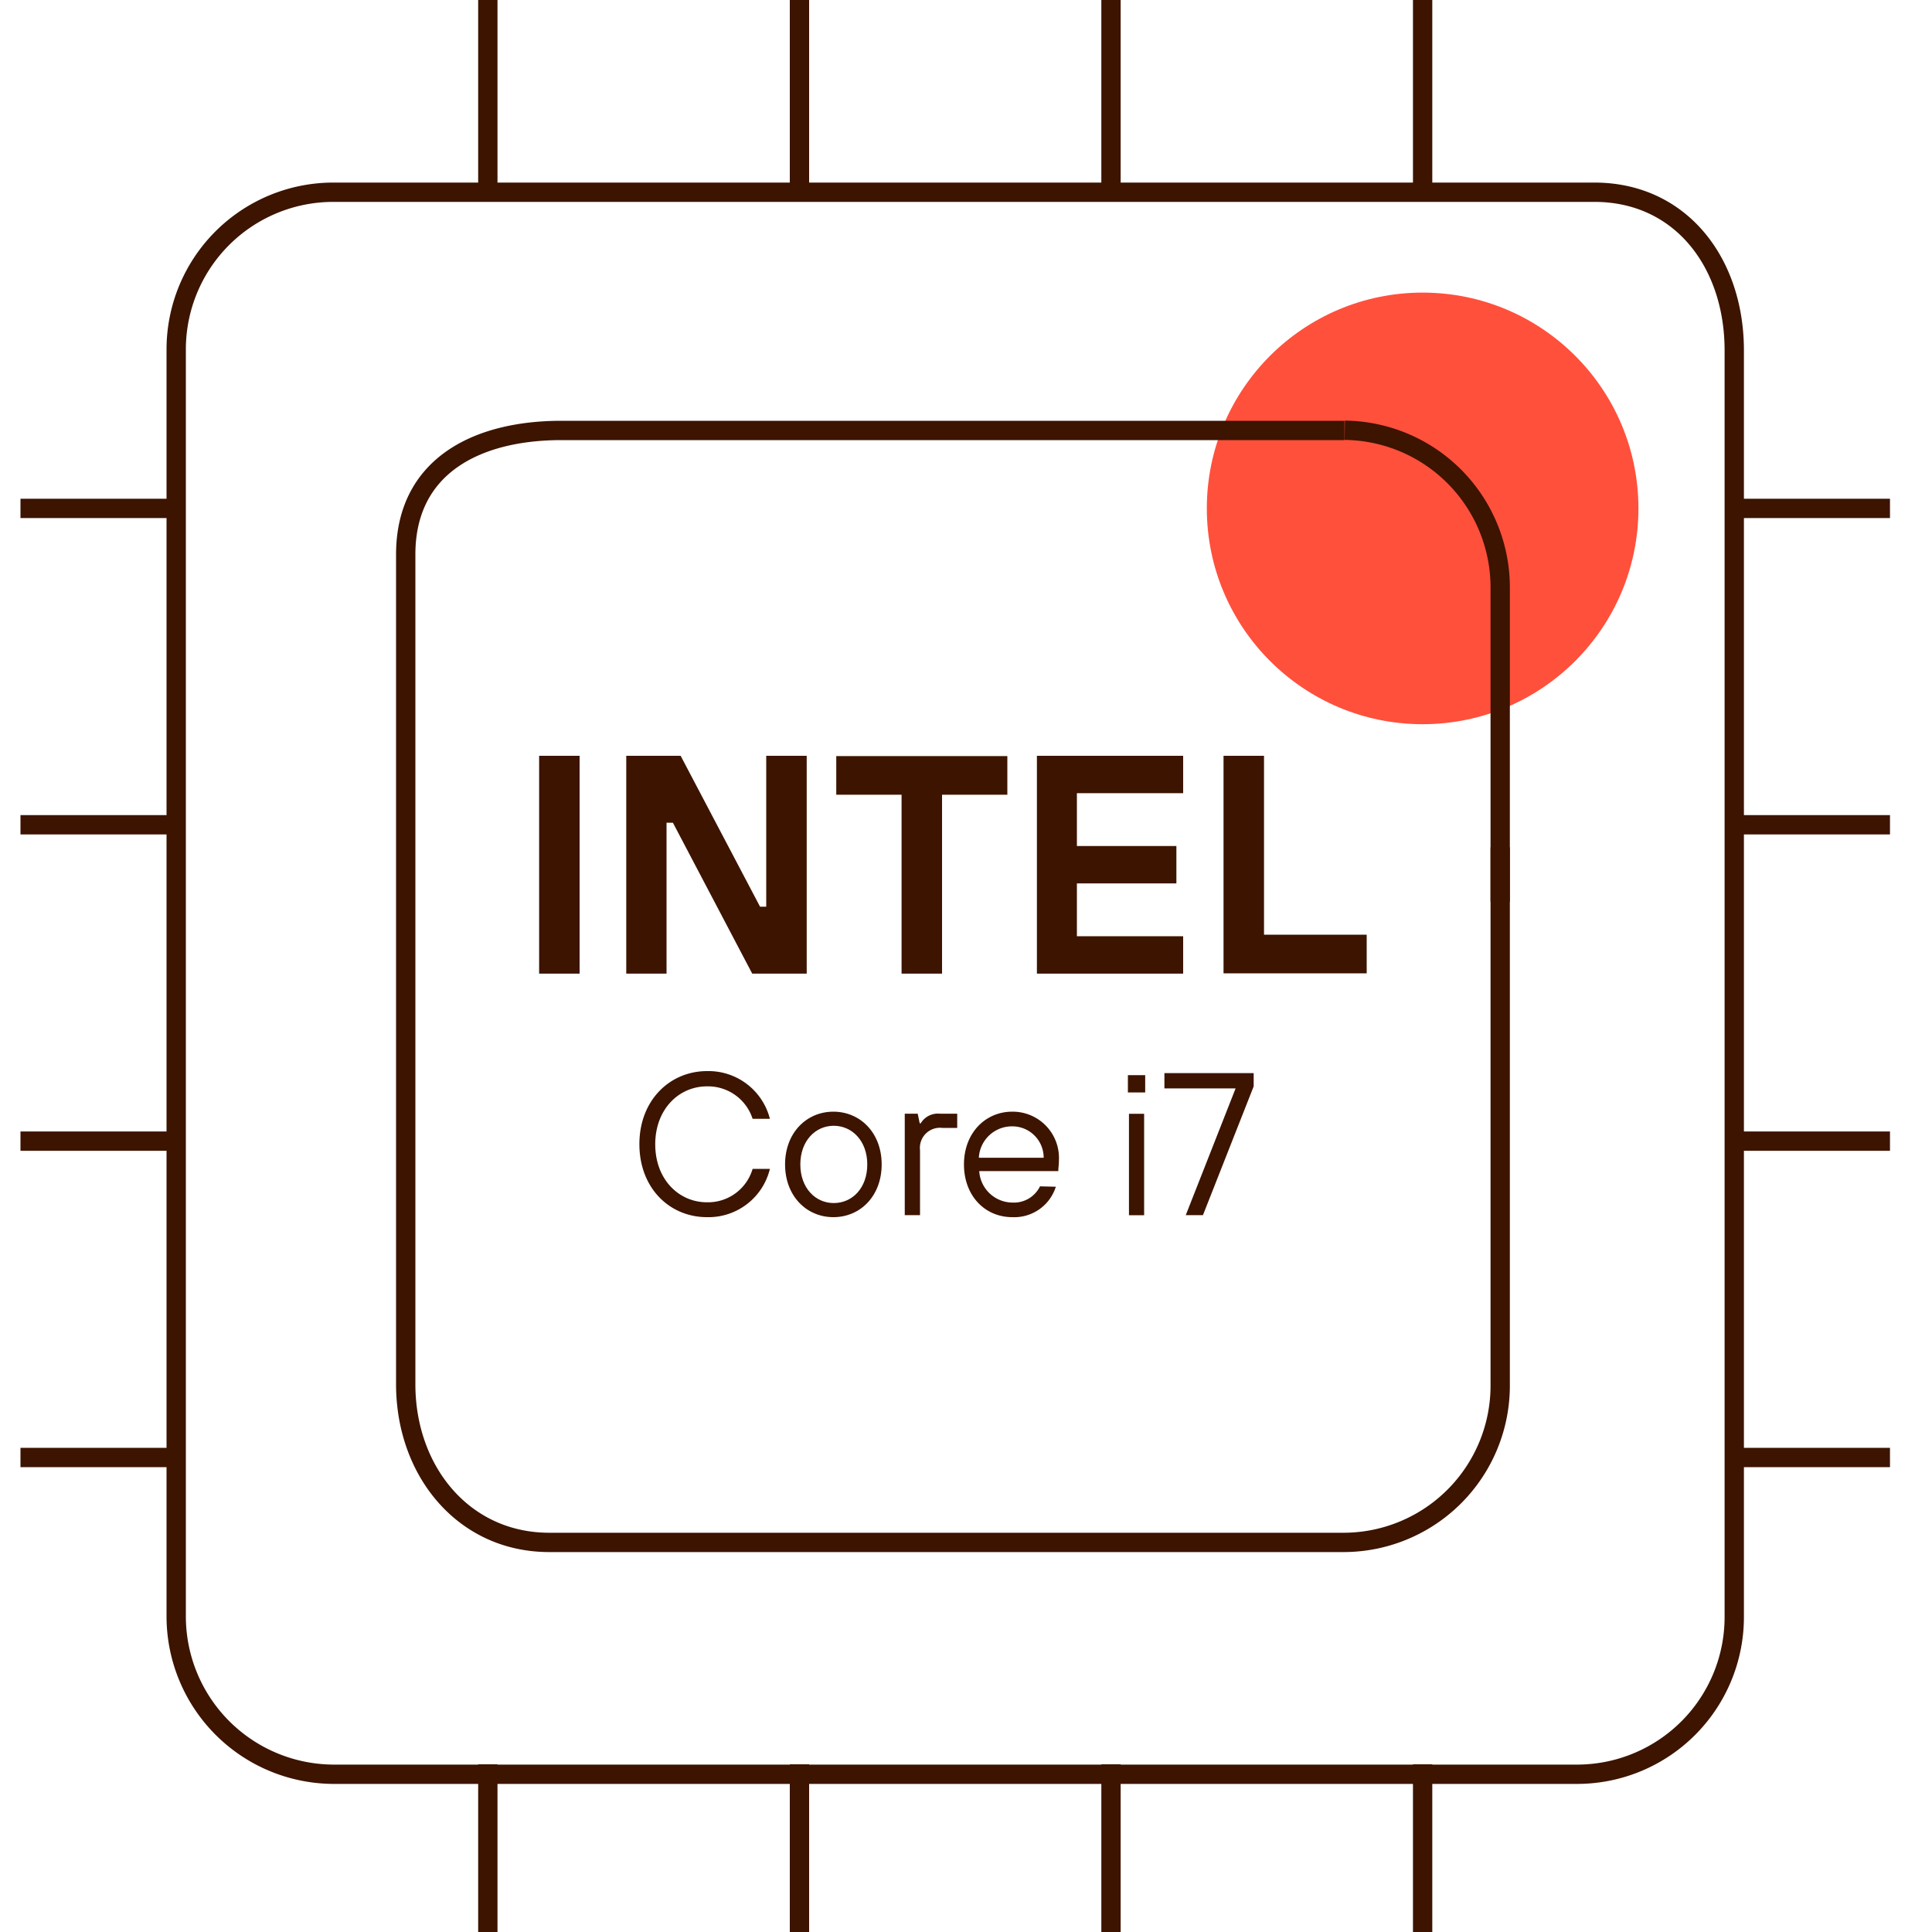 <svg id="Warstwa_1" data-name="Warstwa 1" xmlns="http://www.w3.org/2000/svg" viewBox="0 0 200 200"><defs><style>.cls-1,.cls-3{fill:none;}.cls-2{fill:#ff503c;}.cls-3{stroke:#3c1400;stroke-miterlimit:10;stroke-width:2px;}.cls-4{fill:#3c1400;}</style></defs><rect id="canvas_background" data-name="canvas background" class="cls-1" x="54.36" y="-173.78" width="802" height="602"/><circle class="cls-2" cx="147.27" cy="52.63" r="22.34"/><path id="Path_2645" data-name="Path 2645" class="cls-3" d="M139.18,44.56H58.12C49.25,44.56,42,48.32,42,57.4v85.9c0,9,6,16.37,14.86,16.37h82.31a16.23,16.23,0,0,0,16.13-16.36V87.72"/><path id="Path_977" data-name="Path 977" class="cls-3" d="M155.3,93.33V61a16.28,16.28,0,0,0-16.09-16.46h0"/><line id="Line_436" data-name="Line 436" class="cls-3" x1="50.5" y1="20.02" x2="50.5"/><line id="Line_437" data-name="Line 437" class="cls-3" x1="82.76" y1="20.02" x2="82.76"/><line id="Line_438" data-name="Line 438" class="cls-3" x1="115.01" y1="20.02" x2="115.01"/><line id="Line_439" data-name="Line 439" class="cls-3" x1="147.27" y1="20.02" x2="147.27"/><line id="Line_440" data-name="Line 440" class="cls-3" x1="50.5" y1="182.64" x2="50.5" y2="200"/><line id="Line_441" data-name="Line 441" class="cls-3" x1="82.76" y1="182.64" x2="82.76" y2="200"/><line id="Line_442" data-name="Line 442" class="cls-3" x1="115.01" y1="182.64" x2="115.01" y2="200"/><line id="Line_443" data-name="Line 443" class="cls-3" x1="147.27" y1="182.64" x2="147.27" y2="200"/><line id="Line_444" data-name="Line 444" class="cls-3" x1="179.22" y1="52.63" x2="195.65" y2="52.63"/><line id="Line_445" data-name="Line 445" class="cls-3" x1="179.22" y1="85.38" x2="195.65" y2="85.38"/><line id="Line_446" data-name="Line 446" class="cls-3" x1="179.22" y1="118.13" x2="195.65" y2="118.13"/><line id="Line_447" data-name="Line 447" class="cls-3" x1="179.22" y1="150.88" x2="195.65" y2="150.88"/><line id="Line_448" data-name="Line 448" class="cls-3" x1="18" y1="150.88" x2="2.12" y2="150.88"/><line id="Line_449" data-name="Line 449" class="cls-3" x1="18" y1="118.13" x2="2.12" y2="118.13"/><line id="Line_450" data-name="Line 450" class="cls-3" x1="18" y1="85.38" x2="2.12" y2="85.38"/><line id="Line_451" data-name="Line 451" class="cls-3" x1="18" y1="52.63" x2="2.12" y2="52.63"/><path id="Path_979" data-name="Path 979" class="cls-3" d="M18.24,36.21v131a16.35,16.35,0,0,0,16.21,16.46H163.39a16.28,16.28,0,0,0,16.14-16.4v-131c0-9.08-5.54-16.37-14.48-16.37H34.45A16.27,16.27,0,0,0,18.24,36.21h0v0"/><path class="cls-4" d="M55.81,78.24H60v22.55H55.81Z"/><path class="cls-4" d="M64.83,78.24h5.63l8.22,15.62h.64V78.24h4.19v22.55H77.87L69.66,85.17H69v15.62H64.83Z"/><path class="cls-4" d="M93.33,82.27H86.57v-4h17.71v4H97.52v18.52H93.33Z"/><path class="cls-4" d="M107.34,78.24h15.14v3.87h-11v5.47h10.3v3.87h-10.3v5.47h11v3.87H107.34Z"/><path class="cls-4" d="M126.66,78.24h4.19V96.76h10.63v4H126.66Z"/><path class="cls-4" d="M79.7,121a6.54,6.54,0,0,1-6.51,5c-3.87,0-7-3-7-7.56s3.17-7.56,7-7.56a6.56,6.56,0,0,1,6.51,4.94H77.91a4.85,4.85,0,0,0-4.72-3.36c-2.94,0-5.36,2.39-5.36,6s2.42,6,5.36,6A4.81,4.81,0,0,0,77.91,121Z"/><path class="cls-4" d="M81.27,120.54c0-3.26,2.21-5.46,5-5.46s5,2.2,5,5.46-2.2,5.46-5,5.46S81.27,123.79,81.27,120.54Zm8.51,0c0-2.42-1.56-4-3.47-4s-3.46,1.57-3.46,4,1.55,4,3.46,4S89.78,123,89.78,120.54Z"/><path class="cls-4" d="M93.66,115.29H95l.21,1h.1a2.07,2.07,0,0,1,2-1h1.78v1.47H97.55a2.08,2.08,0,0,0-2.31,2.31v6.72H93.66Z"/><path class="cls-4" d="M109.3,122.85a4.51,4.51,0,0,1-4.51,3.15c-2.83,0-5-2.21-5-5.46s2.21-5.46,5-5.46a4.79,4.79,0,0,1,4.83,5,7.42,7.42,0,0,1-.06.9l0,.25h-8.19a3.47,3.47,0,0,0,3.46,3.26,3,3,0,0,0,2.83-1.68Zm-1.26-3a3.24,3.24,0,0,0-3.25-3.25,3.43,3.43,0,0,0-3.46,3.25Z"/><path class="cls-4" d="M116.76,111.3h1.79v1.79h-1.79Zm.11,4h1.57v10.5h-1.57Z"/><path class="cls-4" d="M127.91,112.67h-7.37v-1.58h9.24v1.37l-5.25,13.33h-1.78Z"/></svg>